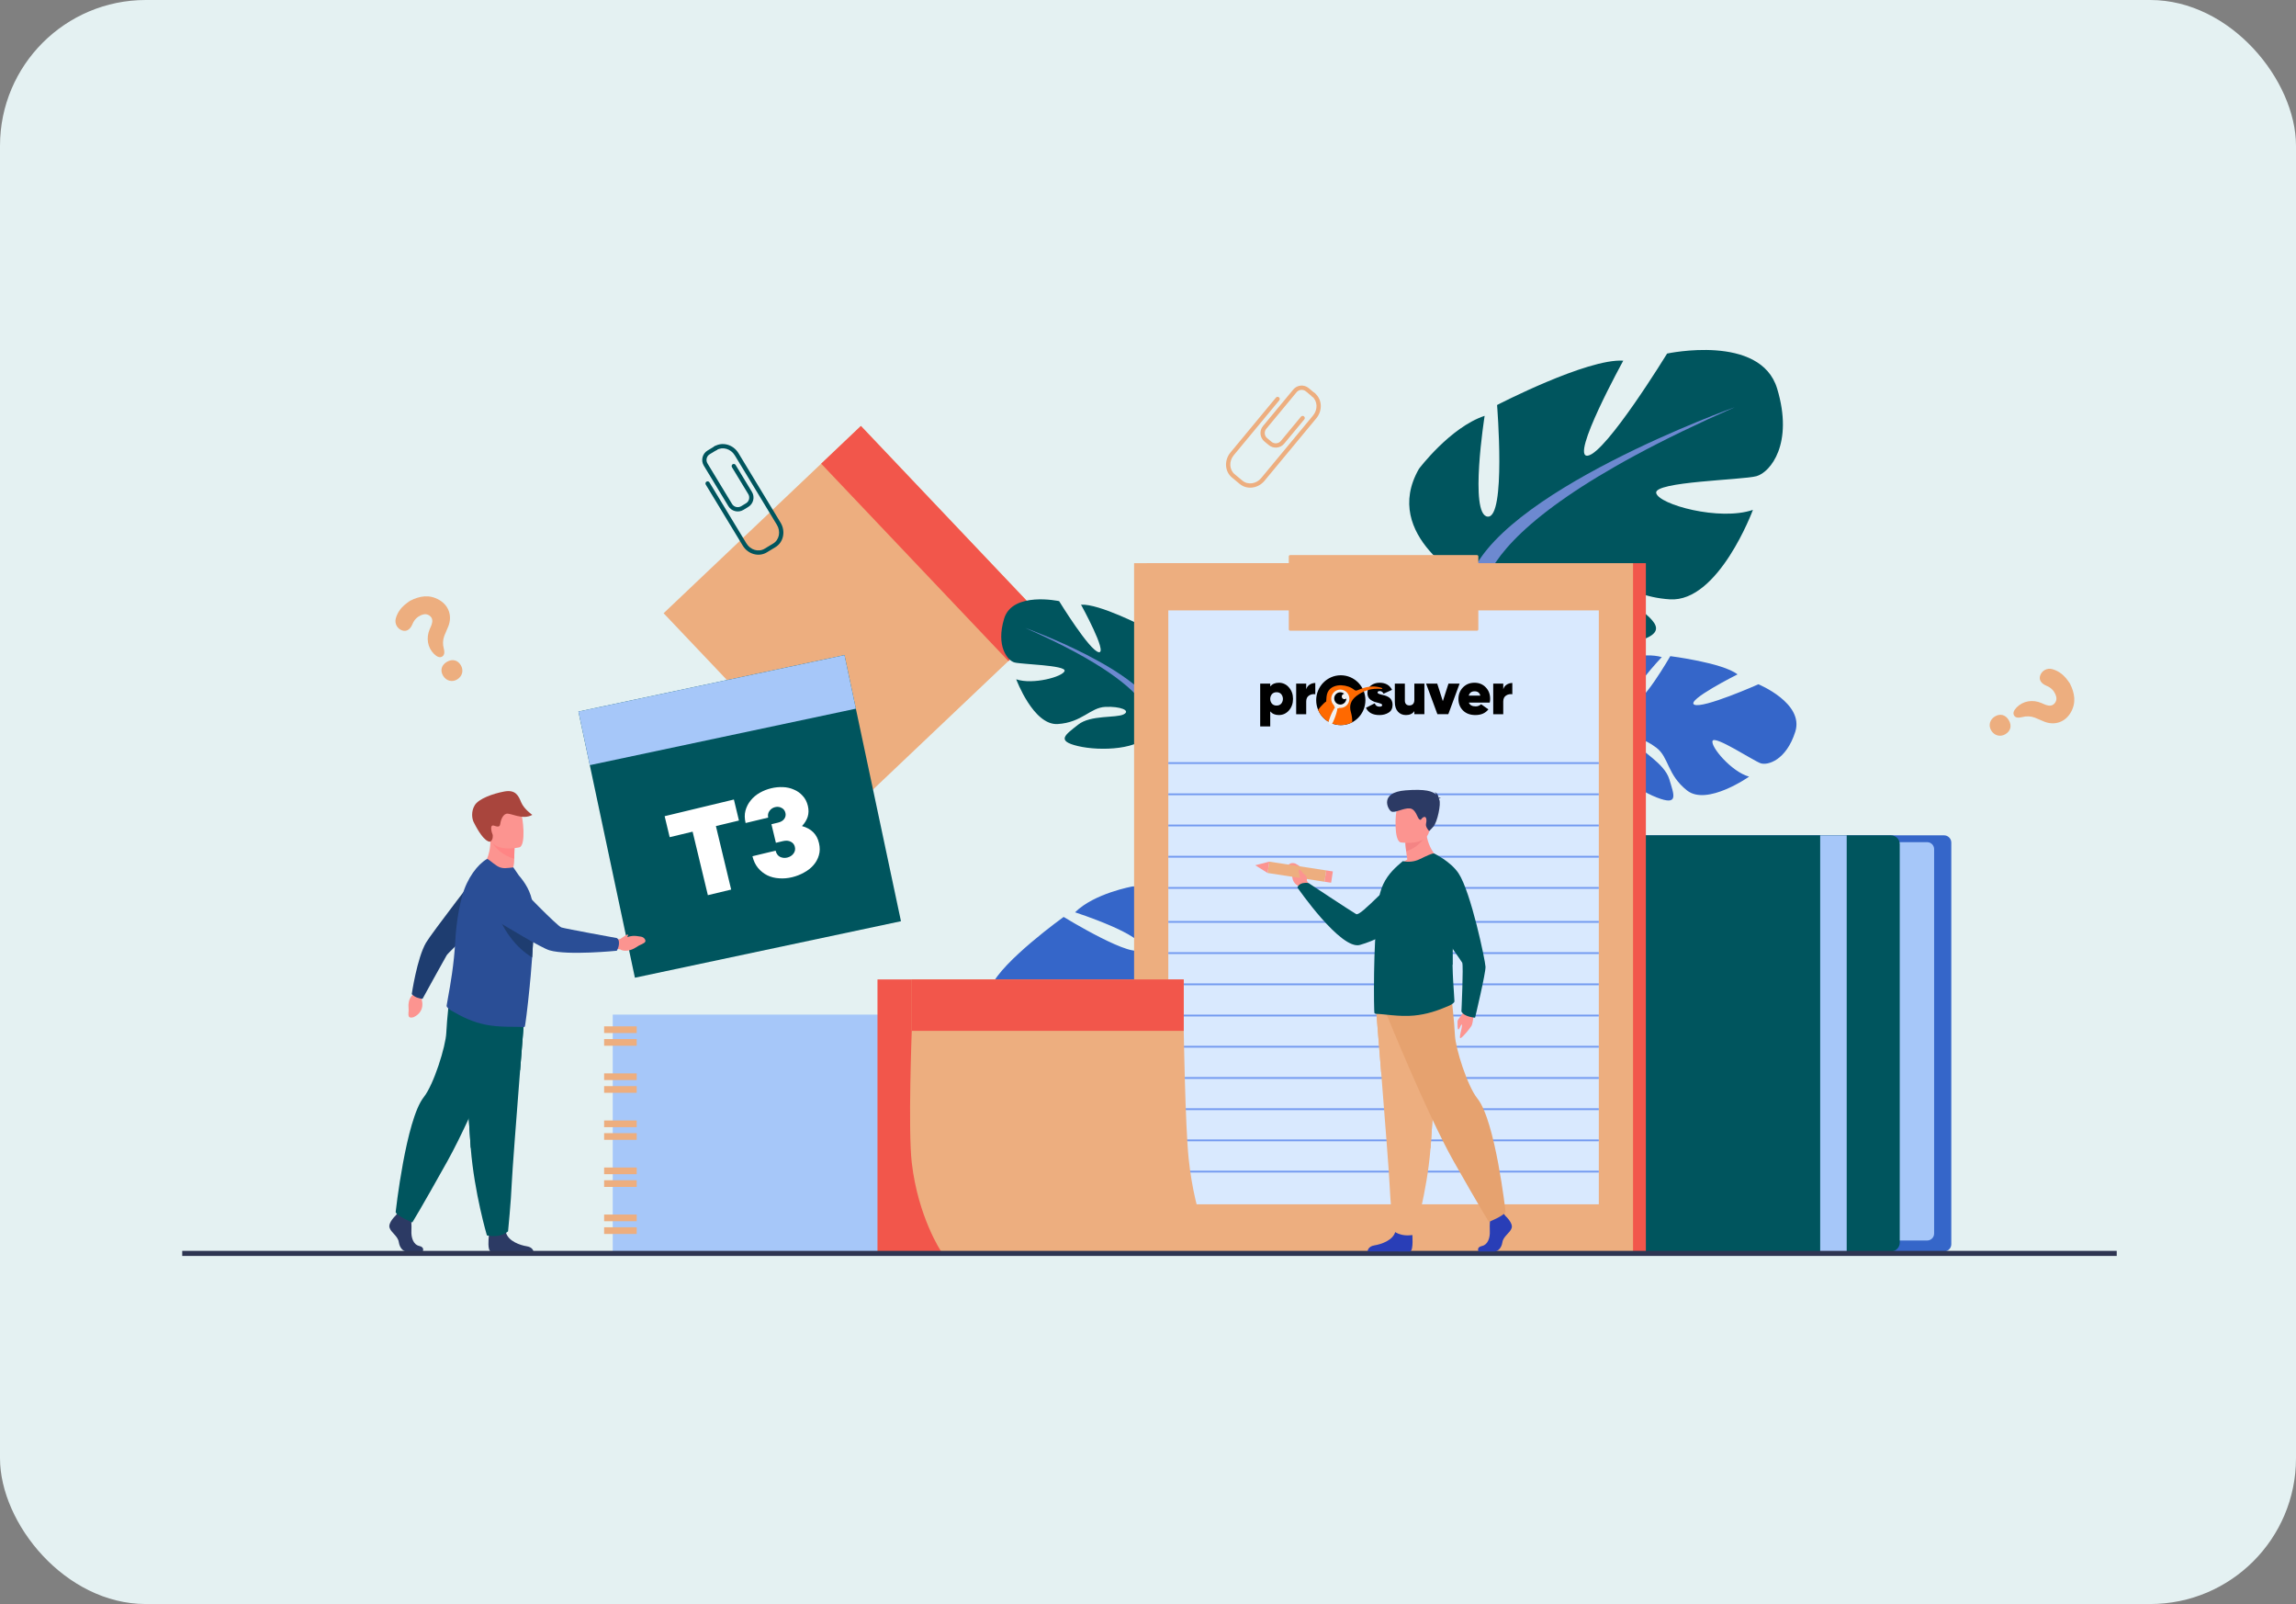 <svg width="315" height="220" viewBox="0 0 315 220" fill="none" xmlns="http://www.w3.org/2000/svg">
<rect x="0" y="0" width="315" height="220" fill="#808080" stroke="none"/>
<g clip-path="url(#clip0_8543_9823)">
<rect width="315" height="220" rx="20" fill="#E4F1F2"/>
<g clip-path="url(#clip1_8543_9823)">
<path d="M56.261 82.399C56.033 82.567 55.757 82.745 55.511 82.958C54.934 83.456 54.514 84.066 54.305 84.805C54.104 85.513 54.494 86.239 55.183 86.472C55.743 86.661 56.244 86.37 56.555 85.675C56.577 85.627 56.599 85.58 56.619 85.532C56.843 84.999 57.232 84.617 57.749 84.383C58.175 84.191 58.62 84.165 59.004 84.498C59.375 84.82 59.356 85.235 59.221 85.655C59.154 85.866 59.051 86.066 58.963 86.27C58.433 87.496 58.657 88.814 59.543 89.69C59.965 90.107 60.346 90.234 60.649 90.058C60.946 89.887 61.037 89.523 60.885 88.954C60.727 88.364 60.743 87.784 60.954 87.217C61.123 86.764 61.344 86.331 61.518 85.88C62.06 84.468 61.572 83.051 60.27 82.29C58.934 81.508 57.613 81.714 56.261 82.399Z" fill="#EDAE7F"/>
<path d="M61.319 90.77C60.57 91.204 60.36 91.94 60.779 92.662C61.194 93.377 62.006 93.606 62.697 93.204C63.422 92.782 63.646 91.963 63.23 91.251C62.807 90.527 62.062 90.339 61.319 90.77Z" fill="#EDAE7F"/>
</g>
<g clip-path="url(#clip2_8543_9823)">
<path d="M283.975 93.732C283.807 93.504 283.628 93.228 283.416 92.982C282.918 92.406 282.307 91.985 281.569 91.776C280.86 91.575 280.134 91.965 279.901 92.655C279.712 93.214 280.003 93.715 280.698 94.026C280.746 94.048 280.793 94.07 280.842 94.091C281.375 94.315 281.757 94.703 281.99 95.22C282.182 95.646 282.209 96.091 281.875 96.475C281.554 96.846 281.138 96.827 280.718 96.693C280.507 96.625 280.307 96.523 280.103 96.434C278.877 95.904 277.559 96.128 276.683 97.014C276.266 97.436 276.14 97.817 276.315 98.12C276.487 98.417 276.85 98.509 277.419 98.356C278.01 98.198 278.59 98.214 279.156 98.425C279.609 98.595 280.043 98.816 280.494 98.989C281.905 99.531 283.322 99.043 284.084 97.742C284.866 96.405 284.659 95.084 283.975 93.732Z" fill="#EDAE7F"/>
<path d="M275.607 98.791C275.173 98.042 274.437 97.832 273.714 98.251C273 98.666 272.77 99.478 273.173 100.169C273.595 100.894 274.413 101.117 275.125 100.702C275.85 100.279 276.037 99.534 275.607 98.791Z" fill="#EDAE7F"/>
</g>
<path d="M143.797 85.492L116.728 111.176L91.044 84.107L118.113 58.423L143.797 85.492Z" fill="#EDAE7F"/>
<path d="M143.797 85.492L138.346 90.664L112.662 63.595L118.112 58.422L143.797 85.492Z" fill="#F2564B"/>
<path d="M115.86 89.848L123.608 126.35L87.106 134.098L79.358 97.595L115.86 89.848Z" fill="#00555E"/>
<path d="M115.861 89.847L117.421 97.199L80.919 104.945L79.359 97.594L115.861 89.847Z" fill="#A6C7F9"/>
<path d="M220.32 99.264C220.32 99.264 216.988 92.977 221.98 90.583C221.98 90.583 225.497 89.404 227.988 90.125C227.988 90.125 223.061 95.319 224.084 96.177C225.108 97.033 229.156 89.993 229.156 89.993C229.156 89.993 236.355 90.895 238.378 92.495C238.378 92.495 231.246 96.068 232.449 96.647C233.65 97.226 241.246 93.852 241.246 93.852C241.246 93.852 247.552 96.443 246.303 100.365C245.054 104.287 242.515 105.013 241.546 104.684C240.576 104.354 235.267 100.829 234.957 101.614C234.647 102.4 237.544 105.846 239.966 106.521C239.966 106.521 234.196 110.58 231.455 108.417C228.714 106.254 228.975 103.863 227.255 102.557C225.538 101.251 223.902 100.886 224.493 101.956C225.081 103.026 228.353 104.673 229.014 106.857C229.672 109.041 230.362 110.569 227.289 109.375C224.219 108.181 219.575 104.693 219.948 101.978C220.32 99.264 220.32 99.264 220.32 99.264Z" fill="#3566C9"/>
<path d="M243.056 99.745C243.056 99.745 225.398 95.052 220.319 99.261C220.319 99.261 218.863 101.67 215.652 103.441L214.98 104.484C214.98 104.484 218.799 101.924 219.946 101.976C219.946 101.976 219.64 95.276 243.056 99.745Z" fill="#3566C9"/>
<path d="M215.651 103.443C215.651 103.443 211.191 105.411 209.792 110.402L210.472 110.621C210.472 110.621 212.867 105.672 215.534 104.126C218.2 102.579 215.651 103.443 215.651 103.443Z" fill="#3566C9"/>
<path d="M201.501 79.842C201.501 79.842 189.384 73.522 194.675 64.299C194.675 64.299 198.96 58.605 203.684 57.033C203.684 57.033 201.545 70.616 204.096 70.858C206.647 71.1 205.391 55.55 205.391 55.55C205.391 55.55 217.765 49.138 222.705 49.468C222.705 49.468 215.311 62.889 217.844 62.496C220.376 62.102 228.719 48.493 228.719 48.493C228.719 48.493 241.521 45.726 243.814 53.292C246.107 60.859 242.883 64.773 240.99 65.306C239.097 65.84 226.857 66.044 227.223 67.624C227.587 69.204 235.926 71.5 240.492 69.933C240.492 69.933 235.78 82.639 229.088 82.202C222.393 81.765 220.206 77.695 216.065 77.501C211.922 77.305 208.938 78.508 211.037 79.559C213.133 80.609 220.105 79.653 223.526 82.391C226.948 85.128 229.703 86.796 223.542 88.252C217.382 89.708 206.236 89.245 203.869 84.543C201.501 79.842 201.501 79.842 201.501 79.842Z" fill="#00555E"/>
<path d="M238.005 55.848C238.005 55.848 204.954 67.648 201.502 79.839C201.502 79.839 201.821 85.237 198.668 91.535L198.739 93.918C198.739 93.918 201.994 85.709 203.867 84.54C203.867 84.54 196.086 74.274 238.005 55.848Z" fill="#6D89D0"/>
<path d="M198.669 91.536C198.669 91.536 193.756 99.505 196.972 108.93L198.287 108.535C198.287 108.535 196.687 98.095 199.224 92.744C201.759 87.395 198.669 91.536 198.669 91.536Z" fill="#6D89D0"/>
<path d="M163.441 131.387C163.441 131.387 163.328 121.169 155.387 121.578C155.387 121.578 150.14 122.507 147.492 125.126C147.492 125.126 157.275 128.295 156.572 130.078C155.871 131.862 145.927 125.762 145.927 125.762C145.927 125.762 137.465 131.843 136.014 135.249C136.014 135.249 147.463 134.86 146.345 136.416C145.224 137.973 133.327 138.93 133.327 138.93C133.327 138.93 127.152 146.53 131.42 150.618C135.69 154.708 139.39 153.883 140.386 152.801C141.383 151.72 145.663 143.627 146.592 144.405C147.52 145.183 146.232 151.521 143.641 154.035C143.641 154.035 153.707 155.192 155.682 150.581C157.654 145.97 155.682 143.133 156.951 140.306C158.223 137.479 160.036 135.894 160.027 137.65C160.017 139.405 157.02 143.729 157.688 146.937C158.357 150.145 158.537 152.545 161.591 148.931C164.647 145.316 168.109 137.725 165.775 134.556C163.441 131.387 163.441 131.387 163.441 131.387Z" fill="#3566C9"/>
<path d="M135.093 147.609C135.093 147.609 154.144 129.565 163.442 131.386C163.442 131.386 166.933 133.426 172.199 133.455L173.765 134.308C173.765 134.308 167.189 133.701 165.775 134.555C165.775 134.555 161.564 125.893 135.093 147.609Z" fill="#3566C9"/>
<path d="M172.198 133.453C172.198 133.453 179.174 132.873 184.37 138.207L183.663 138.949C183.663 138.949 177.242 134.351 172.816 134.233C168.39 134.112 172.198 133.453 172.198 133.453Z" fill="#3566C9"/>
<path d="M158.917 98.124C158.917 98.124 164.975 94.965 162.329 90.353C162.329 90.353 160.187 87.506 157.825 86.719C157.825 86.719 158.896 93.511 157.62 93.632C156.343 93.753 156.972 85.978 156.972 85.978C156.972 85.978 150.786 82.772 148.314 82.936C148.314 82.936 152.011 89.648 150.745 89.451C149.478 89.254 145.308 82.449 145.308 82.449C145.308 82.449 138.906 81.066 137.761 84.849C136.614 88.632 138.226 90.588 139.174 90.856C140.12 91.123 146.239 91.225 146.057 92.015C145.875 92.805 141.704 93.953 139.422 93.169C139.422 93.169 141.776 99.522 145.124 99.305C148.47 99.086 149.566 97.051 151.636 96.953C153.706 96.855 155.2 97.457 154.149 97.983C153.101 98.507 149.615 98.029 147.905 99.398C146.193 100.767 144.817 101.601 147.897 102.329C150.976 103.057 156.551 102.826 157.734 100.474C158.917 98.124 158.917 98.124 158.917 98.124Z" fill="#00555E"/>
<path d="M140.664 86.129C140.664 86.129 157.189 92.029 158.916 98.125C158.916 98.125 158.757 100.824 160.334 103.972L160.296 105.164C160.296 105.164 158.669 101.06 157.733 100.475C157.733 100.475 161.624 95.342 140.664 86.129Z" fill="#6D89D0"/>
<path d="M160.334 103.97C160.334 103.97 162.79 107.955 161.182 112.668L160.524 112.471C160.524 112.471 161.324 107.25 160.055 104.575C158.788 101.9 160.334 103.97 160.334 103.97Z" fill="#6D89D0"/>
<path d="M174.07 61.046L173.472 60.551C172.835 60.022 172.746 59.074 173.275 58.436L177.429 53.427C177.958 52.789 178.906 52.7 179.543 53.229L180.4 53.938C180.523 54.041 180.541 54.227 180.437 54.352C180.334 54.477 180.149 54.494 180.023 54.39L179.169 53.681C178.781 53.36 178.203 53.414 177.881 53.801L173.727 58.811C173.407 59.199 173.46 59.776 173.849 60.098L174.446 60.593C174.832 60.915 175.41 60.861 175.732 60.473L178.488 57.147C178.594 57.022 178.779 57.005 178.902 57.109C179.028 57.212 179.046 57.398 178.942 57.522L176.184 60.848C175.655 61.485 174.707 61.574 174.07 61.046Z" fill="#EDAE7F"/>
<path d="M170.084 66.377L169.014 65.49C168.019 64.666 167.929 63.129 168.812 62.064L175.056 54.533C175.16 54.408 175.346 54.39 175.47 54.494C175.595 54.598 175.613 54.783 175.51 54.908L169.263 62.439C168.588 63.255 168.644 64.42 169.389 65.038L170.459 65.925C171.202 66.542 172.358 66.381 173.033 65.565L180.146 56.986C180.823 56.171 180.768 55.006 180.025 54.389C179.899 54.285 179.881 54.1 179.985 53.975C180.089 53.85 180.272 53.833 180.398 53.936C181.393 54.76 181.482 56.297 180.6 57.361L173.487 65.94C172.604 67.005 171.078 67.201 170.084 66.377Z" fill="#EDAE7F"/>
<path d="M102.656 69.53L101.994 69.931C101.284 70.361 100.361 70.134 99.931 69.425L96.557 63.861C96.129 63.153 96.357 62.227 97.064 61.798L98.014 61.222C98.152 61.138 98.334 61.182 98.418 61.321C98.501 61.46 98.457 61.641 98.318 61.725L97.368 62.3C96.938 62.562 96.8 63.125 97.061 63.555L100.434 69.121C100.695 69.552 101.257 69.689 101.689 69.428L102.352 69.027C102.782 68.766 102.92 68.202 102.659 67.772L100.42 64.078C100.337 63.938 100.381 63.757 100.519 63.674C100.659 63.589 100.839 63.634 100.923 63.772L103.162 67.467C103.592 68.175 103.364 69.101 102.656 69.53Z" fill="#00555E"/>
<path d="M106.391 75.042L105.201 75.763C104.098 76.432 102.615 76.015 101.9 74.831L96.828 66.465C96.744 66.326 96.789 66.145 96.928 66.06C97.067 65.977 97.246 66.02 97.331 66.159L102.402 74.526C102.952 75.433 104.07 75.762 104.897 75.261L106.086 74.54C106.913 74.039 107.139 72.895 106.589 71.988L100.814 62.458C100.265 61.552 99.145 61.223 98.319 61.724C98.179 61.809 98 61.764 97.915 61.625C97.83 61.487 97.875 61.306 98.014 61.221C99.119 60.553 100.6 60.971 101.316 62.153L107.092 71.684C107.809 72.867 107.495 74.374 106.391 75.042Z" fill="#00555E"/>
<path d="M266.713 171.645H210.132C209.587 171.645 209.137 171.197 209.137 170.649V115.566C209.137 115.018 209.587 114.57 210.132 114.57H266.713C267.261 114.57 267.708 115.018 267.708 115.566V170.649C267.708 171.197 267.261 171.645 266.713 171.645Z" fill="#3566C9"/>
<path d="M264.397 170.141H207.734C207.209 170.141 206.782 169.712 206.782 169.189V116.459C206.782 115.934 207.209 115.506 207.734 115.506H264.397C264.922 115.506 265.352 115.934 265.352 116.459V169.189C265.352 169.712 264.922 170.141 264.397 170.141Z" fill="#A6C7F9"/>
<path d="M260.636 115.777V170.44C260.636 171.103 260.092 171.645 259.429 171.645H203.269C202.607 171.645 202.065 171.103 202.065 170.44V115.777C202.065 115.113 202.607 114.571 203.269 114.571H259.429C260.092 114.571 260.636 115.113 260.636 115.777Z" fill="#00555E"/>
<path d="M253.358 114.571V171.645H249.72V114.571H253.358Z" fill="#A6C7F9"/>
<path d="M225.807 171.648H157.354V77.242H225.807V171.648Z" fill="#F2564B"/>
<path d="M224.044 171.648H155.592V77.242H224.044V171.648Z" fill="#EDAE7F"/>
<path d="M219.35 165.176H160.288V83.719H219.35V165.176Z" fill="#D9E9FE"/>
<path d="M175.447 93.641C175.71 93.636 175.971 93.691 176.211 93.802C176.45 93.912 176.663 94.075 176.832 94.279C177.208 94.704 177.396 95.23 177.396 95.857C177.396 96.484 177.208 97.013 176.832 97.444C176.457 97.863 175.995 98.073 175.447 98.073C174.944 98.073 174.551 97.905 174.269 97.57V99.635H172.891V93.758H174.268V94.144C174.551 93.809 174.944 93.641 175.447 93.641ZM174.509 96.52C174.67 96.688 174.88 96.772 175.14 96.772C175.399 96.772 175.61 96.688 175.77 96.52C175.925 96.335 176.011 96.1 176.011 95.857C176.011 95.614 175.925 95.379 175.77 95.194C175.61 95.026 175.4 94.942 175.14 94.942C174.879 94.942 174.669 95.026 174.509 95.194C174.354 95.379 174.268 95.614 174.268 95.857C174.268 96.1 174.354 96.335 174.509 96.52Z" fill="black"/>
<path d="M179.206 93.76V94.541C179.278 94.28 179.442 94.054 179.667 93.907C179.899 93.752 180.173 93.672 180.451 93.676V95.221C180.152 95.167 179.843 95.23 179.588 95.397C179.333 95.565 179.206 95.839 179.206 96.22V97.958H177.828V93.76L179.206 93.76Z" fill="black"/>
<path d="M188.997 94.985C188.997 95.058 189.057 95.118 189.175 95.166C189.353 95.23 189.534 95.282 189.719 95.321C189.876 95.352 190.03 95.395 190.18 95.451C190.329 95.509 190.471 95.585 190.603 95.677C190.747 95.78 190.861 95.919 190.935 96.081C191.017 96.264 191.059 96.463 191.055 96.664C191.055 97.151 190.878 97.507 190.524 97.731C190.164 97.96 189.744 98.074 189.262 98.075C188.333 98.075 187.714 97.742 187.404 97.076L188.607 96.463C188.712 96.77 188.928 96.924 189.254 96.924C189.503 96.924 189.628 96.849 189.628 96.698C189.628 96.625 189.571 96.565 189.458 96.517C189.28 96.45 189.099 96.396 188.914 96.354C188.759 96.324 188.608 96.277 188.462 96.215C188.317 96.151 188.178 96.074 188.047 95.984C187.906 95.889 187.793 95.757 187.719 95.602C187.639 95.43 187.599 95.241 187.603 95.051C187.603 94.602 187.766 94.254 188.093 94.01C188.419 93.765 188.812 93.642 189.271 93.641C190.084 93.641 190.654 93.965 190.98 94.614L189.819 95.143C189.697 94.901 189.525 94.781 189.304 94.781C189.1 94.783 188.998 94.851 188.997 94.985Z" fill="black"/>
<path d="M194.042 95.991V93.758H195.42V97.955H194.042V97.536C193.793 97.894 193.409 98.074 192.889 98.074C192.43 98.074 192.06 97.916 191.781 97.6C191.501 97.283 191.361 96.84 191.362 96.269V93.758H192.74V96.09C192.74 96.302 192.794 96.466 192.906 96.581C193.017 96.695 193.168 96.753 193.362 96.753C193.578 96.753 193.745 96.687 193.864 96.556C193.983 96.425 194.042 96.236 194.042 95.991Z" fill="black"/>
<path d="M197.95 96.167L198.725 93.758H200.252L198.7 97.955H197.204L195.652 93.758H197.179L197.95 96.167Z" fill="black"/>
<path d="M204.381 96.369H201.519C201.655 96.711 201.965 96.881 202.448 96.881C202.728 96.886 202.998 96.781 203.203 96.587L204.199 97.293C203.793 97.814 203.198 98.074 202.412 98.073C201.71 98.073 201.146 97.866 200.722 97.452C200.302 97.032 200.091 96.503 200.092 95.865C200.092 95.233 200.299 94.704 200.714 94.278C201.129 93.853 201.657 93.64 202.299 93.641C202.918 93.641 203.431 93.85 203.835 94.27C204.239 94.685 204.441 95.211 204.441 95.849C204.442 96.024 204.422 96.199 204.381 96.369ZM201.502 95.404H203.095C202.99 95.012 202.73 94.816 202.315 94.816C201.889 94.816 201.618 95.012 201.502 95.404Z" fill="black"/>
<path d="M206.24 93.76V94.541C206.312 94.28 206.476 94.054 206.701 93.907C206.933 93.752 207.205 93.672 207.483 93.676V95.221C207.184 95.167 206.875 95.23 206.62 95.397C206.366 95.565 206.238 95.839 206.238 96.22V97.957H204.863V93.76L206.24 93.76Z" fill="black"/>
<path d="M183.951 99.45C185.816 99.45 187.328 97.92 187.328 96.034C187.328 94.147 185.816 92.617 183.951 92.617C182.087 92.617 180.575 94.147 180.575 96.034C180.575 97.92 182.087 99.45 183.951 99.45Z" fill="black"/>
<path d="M186.924 94.409C186.693 94.486 186.463 94.574 186.238 94.668C186.063 94.741 185.948 94.73 185.8 94.613C185.284 94.209 184.684 94.019 184.038 93.991C183.309 93.957 182.501 94.22 182.163 94.924C181.972 95.32 181.983 95.781 181.946 96.21C181.793 96.304 181.714 96.386 181.563 96.53C181.296 96.783 181.053 97.06 180.838 97.359C181.019 97.796 181.289 98.19 181.629 98.515C181.969 98.841 182.372 99.092 182.813 99.251C183.254 99.411 183.723 99.476 184.19 99.442C184.657 99.409 185.113 99.277 185.527 99.056C185.53 98.586 185.465 98.118 185.334 97.667C185.078 96.78 185.334 96.076 186.018 95.522C186.018 95.509 186.093 95.463 186.105 95.453L186.197 95.384C186.258 95.339 186.32 95.295 186.383 95.253C186.505 95.171 186.631 95.094 186.76 95.023C186.876 94.959 186.996 94.901 187.118 94.848C187.064 94.697 186.999 94.551 186.924 94.409Z" fill="#FF6900"/>
<path d="M183.878 94.578C183.713 94.579 183.549 94.614 183.397 94.68C183.245 94.745 183.107 94.841 182.992 94.961C182.877 95.081 182.786 95.223 182.725 95.378C182.665 95.534 182.635 95.7 182.638 95.867C182.641 96.032 182.675 96.194 182.741 96.345C182.806 96.496 182.9 96.632 183.018 96.746C183.029 96.855 183.077 96.957 183.155 97.034C182.964 97.287 182.721 97.749 182.504 98.297C182.411 98.534 182.333 98.764 182.271 98.971C182.185 99.386 182.527 99.472 182.712 99.374C182.856 99.103 182.985 98.823 183.096 98.537C183.313 97.988 183.451 97.484 183.484 97.167C183.575 97.166 183.664 97.138 183.74 97.085C183.79 97.091 183.84 97.094 183.89 97.094C184.052 97.095 184.212 97.064 184.362 97.002C184.512 96.94 184.648 96.849 184.763 96.734C184.878 96.619 184.969 96.483 185.032 96.332C185.094 96.181 185.127 96.019 185.128 95.855C185.13 95.688 185.1 95.522 185.038 95.367C184.976 95.212 184.884 95.07 184.768 94.951C184.652 94.832 184.513 94.738 184.36 94.674C184.207 94.61 184.043 94.577 183.878 94.578Z" fill="#F1F1F1"/>
<path d="M189.631 94.412C189.587 94.345 189.506 94.328 189.434 94.308C189.34 94.281 189.244 94.257 189.148 94.237C188.955 94.196 188.759 94.17 188.562 94.158C188.486 94.154 188.409 94.152 188.333 94.152C188.167 94.154 188.002 94.166 187.838 94.19C187.683 94.212 187.529 94.242 187.377 94.279C187.299 94.299 187.223 94.319 187.147 94.341C187.127 94.347 186.926 94.415 186.924 94.41C186.999 94.55 187.064 94.695 187.118 94.845C187.285 94.771 187.456 94.707 187.631 94.654C187.933 94.564 188.243 94.504 188.557 94.478C188.89 94.451 189.224 94.457 189.556 94.495C189.572 94.498 189.588 94.498 189.604 94.495C189.611 94.494 189.619 94.49 189.625 94.485C189.631 94.48 189.636 94.474 189.64 94.466C189.643 94.457 189.644 94.447 189.643 94.438C189.641 94.428 189.637 94.419 189.631 94.412Z" fill="#FF6900"/>
<path d="M183.882 96.634C183.747 96.635 183.614 96.602 183.494 96.539C183.375 96.476 183.272 96.384 183.195 96.272C183.119 96.16 183.07 96.031 183.053 95.895C183.037 95.76 183.053 95.622 183.1 95.495C183.148 95.367 183.225 95.253 183.326 95.162C183.427 95.072 183.548 95.007 183.679 94.974C183.81 94.941 183.946 94.941 184.077 94.973C184.208 95.006 184.33 95.07 184.431 95.16C184.371 95.163 184.314 95.181 184.263 95.212C184.212 95.243 184.169 95.286 184.138 95.338C184.108 95.389 184.09 95.448 184.087 95.508C184.083 95.568 184.095 95.628 184.119 95.682C184.144 95.737 184.182 95.784 184.229 95.821C184.277 95.857 184.332 95.882 184.391 95.891C184.449 95.901 184.509 95.897 184.566 95.877C184.622 95.858 184.673 95.826 184.714 95.782C184.714 95.785 184.714 95.789 184.714 95.793C184.714 96.016 184.626 96.23 184.47 96.388C184.314 96.546 184.102 96.634 183.882 96.634Z" fill="black"/>
<path d="M202.639 86.504H176.999C176.899 86.504 176.816 86.422 176.816 86.323V76.315C176.816 76.215 176.899 76.133 176.999 76.133H202.639C202.739 76.133 202.82 76.215 202.82 76.315V86.323C202.82 86.422 202.739 86.504 202.639 86.504Z" fill="#EDAE7F"/>
<path d="M219.35 104.785H160.288V104.536H219.35V104.785Z" fill="#739AF0"/>
<path d="M219.35 109.066H160.288V108.818H219.35V109.066Z" fill="#739AF0"/>
<path d="M219.35 113.344H160.288V113.095H219.35V113.344Z" fill="#739AF0"/>
<path d="M219.35 117.629H160.288V117.379H219.35V117.629Z" fill="#739AF0"/>
<path d="M219.35 121.906H160.288V121.657H219.35V121.906Z" fill="#739AF0"/>
<path d="M219.35 126.566H160.288V126.318H219.35V126.566Z" fill="#739AF0"/>
<path d="M219.35 130.848H160.288V130.598H219.35V130.848Z" fill="#739AF0"/>
<path d="M219.35 135.129H160.288V134.879H219.35V135.129Z" fill="#739AF0"/>
<path d="M219.35 139.41H160.288V139.162H219.35V139.41Z" fill="#739AF0"/>
<path d="M219.35 143.688H160.288V143.439H219.35V143.688Z" fill="#739AF0"/>
<path d="M219.35 147.973H160.288V147.723H219.35V147.973Z" fill="#739AF0"/>
<path d="M219.35 152.254H160.288V152.004H219.35V152.254Z" fill="#739AF0"/>
<path d="M219.35 156.531H160.288V156.283H219.35V156.531Z" fill="#739AF0"/>
<path d="M219.35 160.816H160.288V160.567H219.35V160.816Z" fill="#739AF0"/>
<path d="M85.09 128.789C85.405 128.567 86.117 128.079 86.154 128.187C86.18 128.266 86.143 128.398 86.057 128.536C86.488 128.376 86.926 128.27 87.961 128.469C88.168 128.509 88.355 128.627 88.469 128.804C88.575 128.968 88.615 129.173 88.351 129.338C87.823 129.666 87.975 129.469 87.24 129.947C86.507 130.426 85.609 130.548 85.072 130.213L84.352 130.093L84.262 128.907C84.262 128.907 84.673 128.858 85.09 128.789Z" fill="#FC9490"/>
<path d="M66.21 118.852C66.21 118.852 67.908 120.867 70.073 120.024C70.073 120.024 70.538 118.899 70.544 118.07C70.544 117.967 70.546 117.868 70.548 117.775C70.56 116.841 70.59 116.316 70.59 116.316C70.59 116.316 70.59 116.316 70.588 116.315C70.489 116.275 67.282 114.957 67.284 115.067C67.34 117.593 66.21 118.852 66.21 118.852Z" fill="#FC9490"/>
<path d="M67.606 115.668C67.916 116.242 68.978 117.364 70.548 117.773C70.56 116.839 70.59 116.315 70.59 116.315C70.59 116.315 70.59 116.315 70.588 116.314C70.499 116.29 67.515 115.5 67.606 115.668Z" fill="#FF8585"/>
<path d="M71.262 116.215C71.262 116.215 67.654 117.063 67.161 114.808C66.667 112.553 65.869 111.144 68.151 110.507C70.434 109.871 71.072 110.633 71.42 111.345C71.767 112.057 72.188 115.937 71.262 116.215Z" fill="#FC9490"/>
<path d="M67.283 115.424C67.236 115.456 66.458 115.694 64.988 112.766C64.757 112.306 64.6 111.311 65.138 110.432C65.676 109.553 67.583 108.862 69.169 108.561C70.754 108.261 71.133 109.153 71.507 110.049C71.899 110.989 73.031 111.764 73.031 111.764C71.663 112.528 70.017 111.436 69.447 111.616C68.877 111.795 68.676 112.693 68.634 112.982C68.59 113.27 68.525 113.51 67.807 113.252C67.09 112.995 67.483 114.268 67.598 114.512C67.598 114.512 67.695 115.161 67.283 115.424Z" fill="#A9453D"/>
<path d="M57.991 171.656H55.807C55.348 171.656 54.84 171.198 54.712 170.358C54.586 169.518 53.644 169.06 53.44 168.373C53.236 167.686 54.28 166.718 54.28 166.718L54.454 166.494L54.637 166.26L56.367 166.667C56.367 166.667 56.409 167.079 56.435 167.604C56.455 167.983 56.464 168.42 56.443 168.805C56.392 169.722 56.7 170.708 57.514 170.887C58.328 171.065 57.991 171.656 57.991 171.656Z" fill="#2C3A64"/>
<path d="M73.198 171.656H67.407C67.352 171.645 67.309 171.633 67.284 171.62C66.898 171.427 67.019 169.946 67.066 169.49C67.075 169.405 67.08 169.355 67.08 169.355C67.08 169.355 69.116 167.726 69.396 168.974C69.406 169.012 69.416 169.05 69.427 169.088C69.781 170.255 71.361 170.786 72.273 170.933C72.972 171.047 73.152 171.452 73.198 171.656Z" fill="#2C3A64"/>
<path d="M72.032 138.264C72.032 138.264 71.722 142.123 71.359 146.76C70.866 153.061 70.271 160.799 70.212 162.265C70.11 164.811 69.703 168.883 69.703 168.883C69.703 168.883 68.736 169.85 66.802 169.443C66.802 169.443 65.078 163.63 64.585 157.479C64.578 157.378 64.569 157.278 64.562 157.176C64.105 150.914 63.392 137.73 63.392 137.73L72.032 138.264Z" fill="#00555E"/>
<path d="M72.032 138.265C72.032 138.265 71.722 142.124 71.359 146.761L64.585 157.48C64.578 157.38 64.569 157.279 64.562 157.177C64.105 150.916 63.392 137.731 63.392 137.731L72.032 138.265Z" fill="#00555E"/>
<path d="M70.62 138.721C70.62 138.721 65.046 152.694 61.38 159.262C57.715 165.828 56.57 167.66 56.57 167.66C56.57 167.66 54.471 166.82 54.28 166.248C54.28 166.248 55.682 153.57 58.137 150.48C59.523 148.734 61.152 143.493 61.228 141.661C61.303 139.829 61.725 136.201 61.725 136.201L70.62 138.721Z" fill="#00555E"/>
<path d="M57.907 136.182L57.849 137.081C57.849 137.081 58.441 138.678 56.78 139.496C56.78 139.496 56.07 139.783 56.041 139.23C56.011 138.677 56.103 138.885 56.045 138.105C55.988 137.326 56.293 136.589 56.809 136.341L57.231 135.854L57.907 136.182Z" fill="#FC9490"/>
<path d="M57.259 136.835C57.876 137.032 57.975 136.988 57.975 136.988C57.975 136.988 60.977 131.52 61.282 131.02C61.586 130.52 67.657 124.89 67.657 124.89L66.098 119.071C66.098 119.071 59.191 128.014 58.446 129.297C57.214 131.417 56.492 136.342 56.492 136.342C56.492 136.342 56.775 136.679 57.259 136.835Z" fill="#1E3D70"/>
<path d="M73.207 127.179C73.187 128.373 73.117 129.718 73.023 131.082C73.018 131.162 73.011 131.243 73.006 131.324C72.946 132.169 72.881 133.016 72.806 133.842C72.777 134.173 72.745 134.501 72.711 134.823L72.706 134.865C72.703 134.986 72.69 135.117 72.675 135.236C72.372 138.33 72.053 140.774 71.993 140.811C71.922 140.859 71.843 140.882 71.756 140.873C70.944 140.771 68.522 140.955 66.541 140.524C64.869 140.17 63.429 139.502 61.903 138.6C61.7 138.48 61.238 138.163 61.276 137.926C61.312 137.666 61.382 137.289 61.467 136.817C61.768 135.17 62.286 132.339 62.464 129.026C62.5 128.408 62.549 127.799 62.614 127.2C62.784 125.639 63.057 124.156 63.422 122.839C64.102 120.392 65.54 118.559 66.793 117.825C66.957 117.734 67.398 118.254 68.207 118.773C68.954 119.252 69.662 119.033 70.427 118.967L71.179 120.062C71.993 121.01 72.862 122.271 73.098 124.065C73.117 124.197 73.133 124.338 73.145 124.488C73.21 125.218 73.226 126.143 73.207 127.179Z" fill="#2A4E96"/>
<path d="M73.207 127.176C73.187 128.37 73.117 129.714 73.023 131.078C73.018 131.159 73.011 131.24 73.006 131.32C68.371 128.419 67.656 123.111 67.656 123.111C69.937 123.211 71.748 123.735 73.145 124.485C73.21 125.215 73.226 126.14 73.207 127.176Z" fill="#1E3D70"/>
<path d="M84.919 129.46C84.967 128.773 84.612 128.658 84.612 128.658C84.612 128.658 77.623 127.391 77.028 127.205C76.434 127.018 71.355 121.734 71.355 121.734C71.355 121.734 69.407 119.538 67.813 120.023C66.428 120.444 65.887 121.525 65.701 122.555C65.484 123.781 66.049 125.016 67.111 125.667C69.495 127.13 74.271 130.011 75.395 130.342C77.897 131.075 84.621 130.4 84.621 130.4C84.621 130.4 84.881 130 84.919 129.46Z" fill="#2A4E96"/>
<path d="M139.585 171.648H84.064V139.158H139.585V171.648Z" fill="#A6C7F9"/>
<path d="M87.338 141.68H82.897C82.889 141.68 82.882 141.672 82.882 141.664V140.782C82.882 140.773 82.889 140.766 82.897 140.766H87.338C87.347 140.766 87.353 140.773 87.353 140.782V141.664C87.353 141.672 87.347 141.68 87.338 141.68Z" fill="#EDAE7F"/>
<path d="M87.338 143.426H82.897C82.889 143.426 82.882 143.419 82.882 143.41V142.528C82.882 142.519 82.889 142.512 82.897 142.512H87.338C87.347 142.512 87.353 142.519 87.353 142.528V143.41C87.353 143.419 87.347 143.426 87.338 143.426Z" fill="#EDAE7F"/>
<path d="M87.338 148.133H82.897C82.889 148.133 82.882 148.125 82.882 148.117V147.235C82.882 147.226 82.889 147.219 82.897 147.219H87.338C87.347 147.219 87.353 147.226 87.353 147.235V148.117C87.353 148.125 87.347 148.133 87.338 148.133Z" fill="#EDAE7F"/>
<path d="M87.338 149.883H82.897C82.889 149.883 82.882 149.875 82.882 149.867V148.985C82.882 148.976 82.889 148.969 82.897 148.969H87.338C87.347 148.969 87.353 148.976 87.353 148.985V149.867C87.353 149.875 87.347 149.883 87.338 149.883Z" fill="#EDAE7F"/>
<path d="M87.338 154.59H82.897C82.889 154.59 82.882 154.582 82.882 154.574V153.692C82.882 153.682 82.889 153.676 82.897 153.676H87.338C87.347 153.676 87.353 153.682 87.353 153.692V154.574C87.353 154.582 87.347 154.59 87.338 154.59Z" fill="#EDAE7F"/>
<path d="M87.338 156.332H82.897C82.889 156.332 82.882 156.325 82.882 156.316V155.434C82.882 155.425 82.889 155.418 82.897 155.418H87.338C87.347 155.418 87.353 155.425 87.353 155.434V156.316C87.353 156.325 87.347 156.332 87.338 156.332Z" fill="#EDAE7F"/>
<path d="M87.338 161.043H82.897C82.889 161.043 82.882 161.036 82.882 161.027V160.145C82.882 160.135 82.889 160.128 82.897 160.128H87.338C87.347 160.128 87.353 160.135 87.353 160.145V161.027C87.353 161.036 87.347 161.043 87.338 161.043Z" fill="#EDAE7F"/>
<path d="M87.338 162.789H82.898C82.889 162.789 82.882 162.782 82.882 162.773V161.891C82.882 161.881 82.889 161.875 82.898 161.875H87.338C87.348 161.875 87.354 161.881 87.354 161.891V162.773C87.354 162.782 87.348 162.789 87.338 162.789Z" fill="#EDAE7F"/>
<path d="M87.338 167.496H82.897C82.889 167.496 82.882 167.49 82.882 167.48V166.598C82.882 166.589 82.889 166.582 82.897 166.582H87.338C87.347 166.582 87.353 166.589 87.353 166.598V167.48C87.353 167.49 87.347 167.496 87.338 167.496Z" fill="#EDAE7F"/>
<path d="M87.338 169.242H82.897C82.889 169.242 82.882 169.235 82.882 169.226V168.344C82.882 168.334 82.889 168.328 82.897 168.328H87.338C87.347 168.328 87.353 168.334 87.353 168.344V169.226C87.353 169.235 87.347 169.242 87.338 169.242Z" fill="#EDAE7F"/>
<path d="M157.702 134.334V171.648H120.387V160.312V141.386V134.334H157.702Z" fill="#F2564B"/>
<path d="M162.403 134.334V141.386C162.403 141.386 162.611 154.446 163.078 158.908C163.962 167.331 166.54 171.648 166.54 171.648H129.124C129.124 171.648 125.958 166.94 125.089 159.463C124.567 154.974 125.089 141.386 125.089 141.386V134.334H162.403Z" fill="#EDAE7F"/>
<path d="M162.404 134.335V141.387H125.088V134.335H162.404Z" fill="#F2564B"/>
<path d="M290.394 172.258H25.013C25.006 172.258 25 172.252 25 172.246V171.576C25 171.57 25.006 171.565 25.013 171.565H290.394C290.399 171.565 290.405 171.57 290.405 171.576V172.246C290.405 172.252 290.399 172.258 290.394 172.258Z" fill="#2E3552"/>
<path d="M179.707 121.558L179.284 120.76C179.284 120.76 179.494 119.341 177.715 118.443C177.715 118.443 177.065 118.177 176.698 118.708C176.36 119.197 177.341 119.109 177.288 119.944C177.236 120.779 177.631 121.27 178.183 121.542L178.64 122.07L179.707 121.558Z" fill="#FC9490"/>
<path d="M196.52 119.652C196.52 119.652 194.993 127.151 186.584 129.6C183.96 130.366 177.997 121.725 177.997 121.725C177.997 121.725 178.206 120.929 179.52 121.112C179.52 121.112 185.326 124.955 186.057 125.373C186.705 125.743 190.969 120.611 192.914 119.783C194.859 118.955 196.52 119.652 196.52 119.652Z" fill="#00555E"/>
<path d="M181.954 119.381L181.716 120.934L173.909 119.734L174.147 118.182L181.954 119.381Z" fill="#EDAE7F"/>
<path d="M172.212 118.675L173.909 119.73L174.147 118.178L172.212 118.675Z" fill="#FC9490"/>
<path d="M182.859 119.545L182.629 121.043C182.627 121.058 182.613 121.068 182.597 121.066L181.716 120.931L181.955 119.379L182.837 119.514C182.851 119.516 182.861 119.53 182.859 119.545Z" fill="#FC9490"/>
<path d="M206.555 166.79C206.555 166.79 207.6 167.741 207.395 168.418C207.194 169.094 206.251 169.544 206.124 170.371C205.997 171.198 205.488 171.648 205.03 171.648C204.571 171.648 202.847 171.648 202.847 171.648C202.847 171.648 202.511 171.067 203.324 170.892C204.139 170.717 204.446 169.745 204.394 168.844C204.344 167.941 204.472 166.74 204.472 166.74L206.2 166.338L206.555 166.79Z" fill="#293EB7"/>
<path d="M193.759 169.253C193.759 169.253 193.948 171.419 193.49 171.645L187.63 171.632C187.63 171.632 187.63 170.956 188.572 170.806C189.513 170.655 191.166 170.104 191.445 168.877C191.725 167.65 193.759 169.253 193.759 169.253Z" fill="#293EB7"/>
<path d="M188.812 138.654C188.812 138.654 189.122 142.451 189.484 147.016C189.978 153.216 190.573 160.832 190.632 162.275C190.733 164.78 191.141 168.788 191.141 168.788C191.141 168.788 192.107 169.74 194.04 169.339C194.04 169.339 195.764 163.618 196.255 157.564C196.263 157.466 196.271 157.366 196.28 157.265C196.736 151.104 197.449 138.128 197.449 138.128L188.812 138.654Z" fill="#EDAE7F"/>
<path d="M188.812 138.656C188.812 138.656 189.122 142.453 189.484 147.018L196.255 157.566C196.263 157.468 196.271 157.368 196.28 157.267C196.736 151.106 197.449 138.131 197.449 138.131L188.812 138.656Z" fill="#EDAE7F"/>
<path d="M190.226 139.106C190.226 139.106 195.796 152.858 199.459 159.32C203.124 165.783 204.268 167.586 204.268 167.586C204.268 167.586 206.367 166.76 206.556 166.196C206.556 166.196 205.156 153.72 202.702 150.679C201.317 148.96 199.689 143.802 199.611 141.999C199.536 140.196 199.117 136.626 199.117 136.626L190.226 139.106Z" fill="#E6A26F"/>
<path d="M197.554 117.913C197.554 117.913 193.784 119.732 191.611 119.057C191.611 119.057 192.146 118.383 193.082 117.881C193.007 117.444 192.948 117.065 192.917 116.745C192.825 116.004 192.825 115.584 192.825 115.584L194.279 114.441L195.658 113.345C195.549 116.424 197.554 117.913 197.554 117.913Z" fill="#FC9490"/>
<path d="M188.576 138.966C188.644 139.024 188.719 139.057 188.802 139.057C189.622 139.04 192.003 139.492 194.016 139.286C195.722 139.123 197.226 138.629 198.841 137.921C199.058 137.822 199.551 137.559 199.541 137.328C199.532 137.065 199.509 136.695 199.475 136.217C199.408 135.276 199.313 133.942 199.284 132.359C199.26 131.186 199.273 129.876 199.357 128.489C199.364 128.396 199.368 128.303 199.372 128.208C199.395 127.7 199.408 127.188 199.408 126.687C199.416 125.074 199.301 123.535 199.067 122.161C198.656 119.774 197.886 117.906 196.75 117.075C196.6 116.959 195.665 117.411 194.794 117.832C193.999 118.218 193.207 118.26 192.454 118.112L191.702 118.77C190.791 119.6 189.788 120.745 189.345 122.473C188.977 123.938 188.76 126.588 188.644 129.338C188.585 130.588 188.542 131.839 188.526 133.032V133.074C188.517 133.197 188.517 133.321 188.517 133.444C188.477 136.497 188.517 138.925 188.576 138.966Z" fill="#00555E"/>
<path d="M195.684 114.524C195.684 114.524 194.731 116.261 192.916 116.746C192.824 116.005 192.824 115.586 192.824 115.586L194.279 114.442L195.684 114.524Z" fill="#F48484"/>
<path d="M192.162 115.535C192.162 115.535 195.757 116.123 196.094 113.911C196.433 111.701 197.124 110.288 194.843 109.819C192.561 109.351 191.984 110.128 191.689 110.838C191.394 111.549 191.235 115.324 192.162 115.535Z" fill="#FC9490"/>
<path d="M197.403 109.555C197.435 109.517 197.51 109.487 197.678 109.478C197.678 109.478 197.544 109.394 197.363 109.39C197.33 109.157 197.206 108.745 196.804 108.644C196.804 108.644 197.02 108.76 197.049 109.007C196.583 108.53 195.59 108.183 192.833 108.4C189.199 108.687 190.399 111.012 190.868 111.289C191.338 111.566 192.522 110.806 193.399 110.876C194.273 110.945 194.441 112.212 194.738 112.385C195.034 112.559 194.919 112.252 195.319 112.07C195.722 111.888 195.76 112.555 195.644 112.988C195.529 113.421 196.08 113.992 196.08 113.992C196.08 113.992 196.08 113.992 196.638 113.391C197.198 112.79 197.724 110.243 197.468 109.7C197.447 109.652 197.424 109.603 197.403 109.555Z" fill="#2C3A64"/>
<path d="M179.276 120.726C179.276 120.726 179.401 120.238 179.061 120.018C178.722 119.798 178.41 119.201 178.268 119.282C177.972 119.45 178.43 119.971 178.347 120.621C178.317 120.849 178.847 121.446 179.276 120.726Z" fill="#FC9490"/>
<path d="M199.283 132.363C199.26 131.19 199.273 129.88 199.357 128.494C199.363 128.4 199.368 128.307 199.372 128.212C199.03 126.519 198.512 125.017 197.752 124.967C197.752 124.967 195.485 128.531 199.283 132.363Z" fill="#00555E"/>
<path d="M202.28 138.506C202.28 138.506 202.091 140.344 201.885 140.691C201.677 141.038 200.793 142.15 200.417 142.367C200.041 142.585 200.647 140.903 200.57 140.576C200.494 140.249 200.262 141.174 200.096 141.195C199.931 141.218 199.973 140.385 199.967 140.083C199.96 139.78 200.772 139.033 201.059 138.388C201.346 137.744 202.28 138.506 202.28 138.506Z" fill="#FC9490"/>
<path d="M196.75 117.061C196.75 117.061 199.025 118.137 200.115 119.794C201.807 122.363 203.769 131.727 203.805 132.593C203.841 133.461 202.373 139.582 202.373 139.582C202.373 139.582 200.885 139.484 200.501 138.733C200.501 138.733 200.798 132.444 200.61 132.039C200.42 131.635 194.404 123.601 195.079 121.888C195.755 120.173 196.75 117.061 196.75 117.061Z" fill="#00555E"/>
<path d="M101.38 112.54L98.218 113.3L100.312 122.009L97.116 122.777L95.023 114.068L91.877 114.824L91.185 111.944L100.688 109.659L101.38 112.54ZM110.03 113.298C111.318 113.654 112.096 114.436 112.363 115.644C112.506 116.24 112.5 116.796 112.343 117.312C112.196 117.815 111.948 118.266 111.6 118.664C111.252 119.063 110.82 119.401 110.302 119.677C109.799 119.961 109.254 120.174 108.669 120.315C108.062 120.461 107.467 120.51 106.884 120.464C106.303 120.428 105.769 120.294 105.281 120.061C104.79 119.817 104.365 119.481 104.006 119.054C103.644 118.616 103.385 118.076 103.232 117.436L106.41 116.672C106.509 117.081 106.711 117.365 107.018 117.524C107.333 117.67 107.662 117.702 108.004 117.62C108.368 117.532 108.652 117.353 108.856 117.083C109.07 116.809 109.135 116.496 109.05 116.143C108.973 115.823 108.783 115.588 108.478 115.44C108.185 115.288 107.823 115.264 107.393 115.368L106.449 115.595L105.836 113.045L106.747 112.826C107.144 112.731 107.429 112.557 107.602 112.305C107.775 112.054 107.827 111.784 107.758 111.497C107.679 111.166 107.5 110.935 107.223 110.803C106.955 110.657 106.661 110.623 106.341 110.7C106.021 110.777 105.764 110.949 105.572 111.217C105.377 111.474 105.316 111.781 105.39 112.137L102.294 112.881C102.146 112.263 102.138 111.698 102.272 111.187C102.415 110.663 102.653 110.197 102.987 109.79C103.319 109.371 103.731 109.021 104.223 108.739C104.716 108.457 105.244 108.249 105.807 108.114C106.336 107.986 106.872 107.933 107.415 107.955C107.957 107.976 108.457 108.089 108.915 108.295C109.381 108.486 109.782 108.769 110.117 109.144C110.461 109.505 110.7 109.967 110.836 110.53C110.963 111.06 110.954 111.558 110.81 112.025C110.662 112.48 110.402 112.905 110.03 113.298Z" fill="white"/>
</g>
<defs>
<clipPath id="clip0_8543_9823">
<rect width="315" height="220" fill="white"/>
</clipPath>
<clipPath id="clip1_8543_9823">
<rect width="13.236" height="13.236" fill="white" transform="translate(50.635 85.266) rotate(-30)"/>
</clipPath>
<clipPath id="clip2_8543_9823">
<rect width="13.236" height="13.236" fill="white" transform="translate(281.109 88.106) rotate(60)"/>
</clipPath>
</defs>
</svg>
